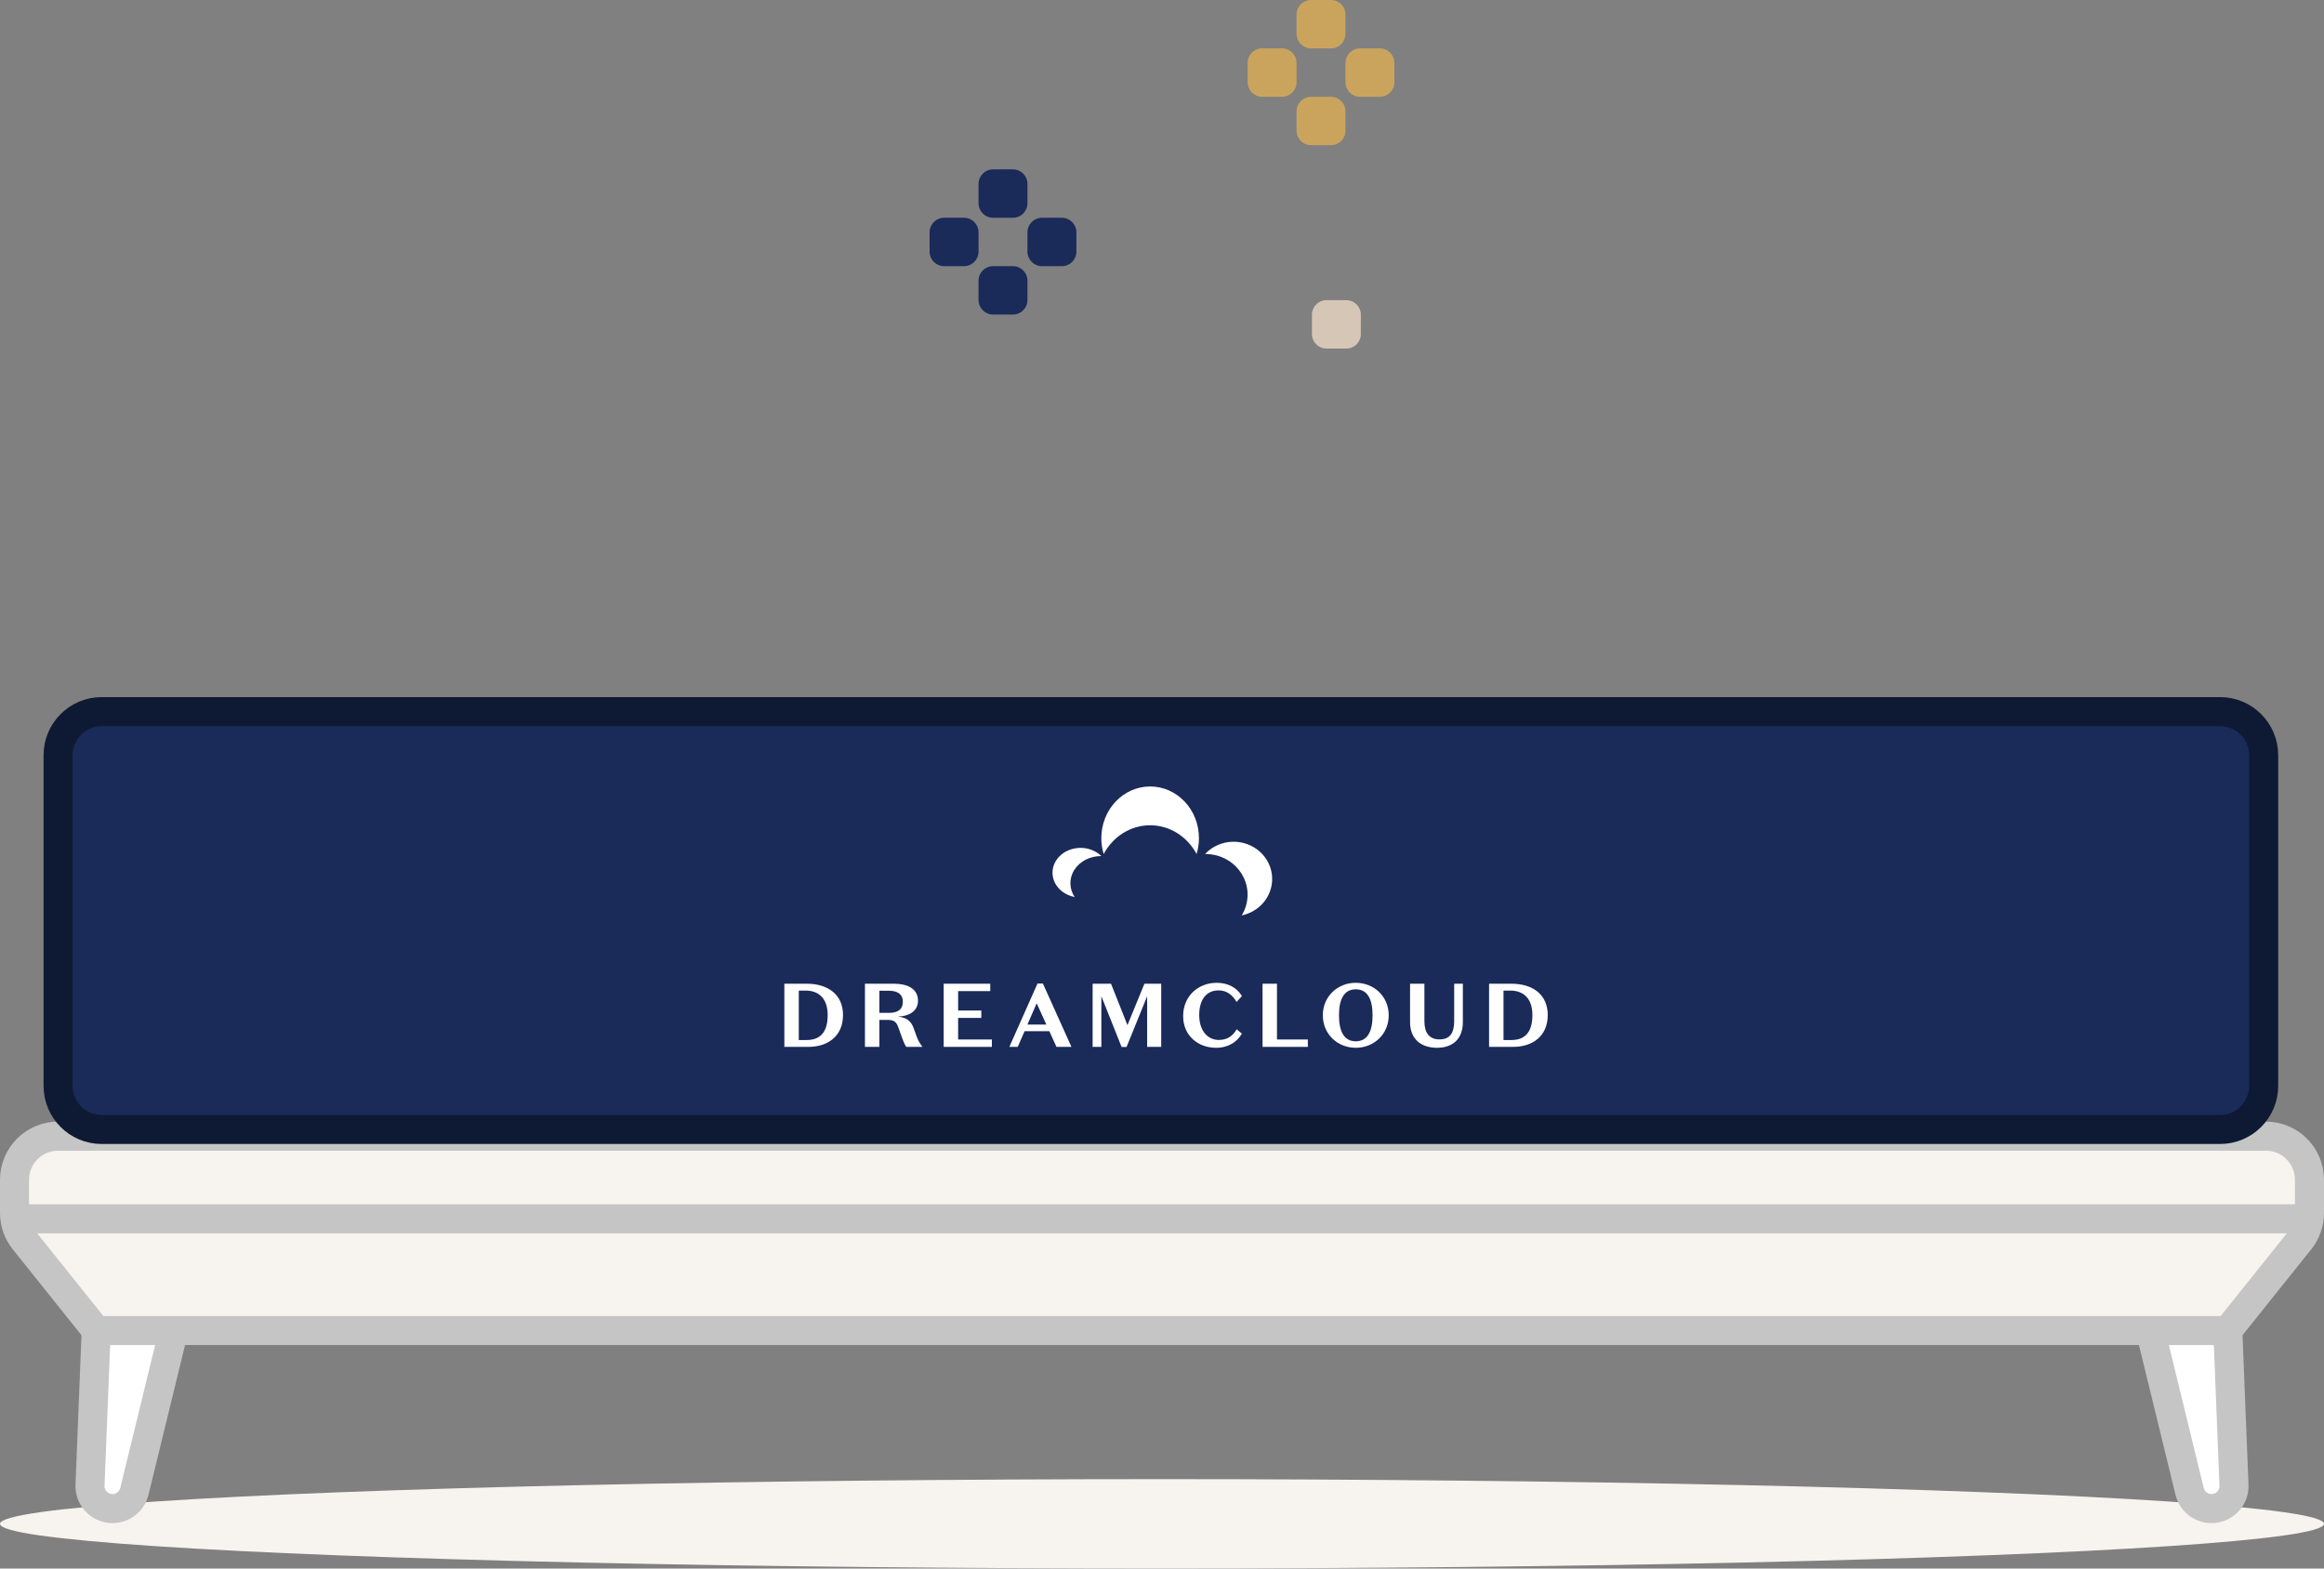 <?xml version="1.0" ?><svg width="160" height="108" viewBox="0 0 160 108" fill="none" xmlns="http://www.w3.org/2000/svg">
<rect x="0" y="0" width="160" height="108" fill="#808080" stroke="none"/>
<ellipse cx="80" cy="104.922" rx="80" ry="3.077" fill="#F7F3EF"/>
<path d="M150.748 102.689L147.893 90.984L153.322 90.221L153.803 102.26C153.835 103.056 153.258 103.746 152.47 103.857C151.681 103.968 150.937 103.463 150.748 102.689Z" fill="white" stroke="#C5C5C5" stroke-width="2"/>
<path d="M6.197 102.26L6.678 90.221L12.107 90.984L9.252 102.689C9.063 103.463 8.319 103.967 7.53 103.857C6.742 103.746 6.165 103.055 6.197 102.26Z" fill="white" stroke="#C5C5C5" stroke-width="2"/>
<path d="M1 81.23C1 79.573 2.343 78.23 4 78.23H156C157.657 78.23 159 79.573 159 81.23V83.519C159 84.2 158.768 84.861 158.343 85.393L153.366 91.614H6.634L1.657 85.393C1.232 84.861 1 84.2 1 83.519V81.23Z" fill="#F7F3EF" stroke="#C5C5C5" stroke-width="2"/>
<line x1="0.769" y1="83.921" x2="159.231" y2="83.921" stroke="#C5C5C5" stroke-width="2"/>
<path d="M4 51.998C4 50.342 5.343 48.998 7 48.998H152.846C154.503 48.998 155.846 50.342 155.846 51.998V74.768C155.846 76.425 154.503 77.768 152.846 77.768H7C5.343 77.768 4 76.425 4 74.768V51.998Z" fill="#1A2A59" stroke="#0E1A34" stroke-width="2"/>
<path d="M55.653 72.082C56.958 72.082 58.039 71.374 58.039 69.889C58.039 68.484 57.014 67.733 55.535 67.733H54V72.082H55.653ZM56.983 69.889C56.983 71.138 56.411 71.61 55.535 71.61H54.994V68.205H55.46C56.411 68.205 56.983 68.795 56.983 69.889Z" fill="white"/>
<path d="M60.543 68.217H61.202C61.823 68.217 62.158 68.478 62.158 68.969C62.158 69.504 61.81 69.74 61.202 69.74H60.543V68.217ZM60.543 70.224H61.108C61.543 70.224 61.717 70.361 61.854 70.752L62.096 71.436C62.177 71.66 62.258 71.865 62.388 72.082H63.507C63.302 71.809 63.215 71.641 63.103 71.349L62.898 70.784C62.718 70.28 62.382 70.05 61.842 70.007V69.994C62.544 69.976 63.202 69.64 63.202 68.907C63.202 68.062 62.45 67.733 61.556 67.733H59.549V72.082H60.543V70.224Z" fill="white"/>
<path d="M64.97 72.082H68.288V71.573H65.964V70.088H67.561V69.578H65.964V68.242H68.176V67.733H64.97V72.082Z" fill="white"/>
<path d="M71.373 69.081L72.038 70.547H70.733L71.373 69.081ZM72.734 72.082H73.765L71.801 67.72H71.429L69.49 72.082H70.068L70.54 71.001H72.243L72.734 72.082Z" fill="white"/>
<path d="M77.622 70.585L76.491 67.733H75.224V72.082H75.826V68.596L77.218 72.088H77.56L78.977 68.596V72.082H79.946V67.733H78.79L77.622 70.585Z" fill="white"/>
<path d="M81.456 69.957C81.456 71.318 82.488 72.144 83.724 72.144C84.569 72.144 85.172 71.74 85.501 71.169L85.141 70.871C84.868 71.337 84.489 71.61 83.892 71.604C83.153 71.597 82.562 70.982 82.562 69.889C82.562 68.801 83.078 68.192 83.892 68.192C84.489 68.192 84.868 68.534 85.135 68.988L85.501 68.584C85.172 68.025 84.569 67.67 83.768 67.67C82.488 67.67 81.456 68.59 81.456 69.957Z" fill="white"/>
<path d="M86.922 72.082H90.041V71.573H87.916V67.733H86.922V72.082Z" fill="white"/>
<path d="M91.073 69.907C91.073 71.2 92.079 72.144 93.341 72.144C94.602 72.144 95.609 71.2 95.609 69.907C95.609 68.615 94.602 67.67 93.341 67.67C92.079 67.67 91.073 68.615 91.073 69.907ZM92.185 69.907C92.185 68.77 92.552 68.118 93.341 68.118C94.13 68.118 94.497 68.77 94.497 69.907C94.497 71.044 94.13 71.697 93.341 71.697C92.552 71.697 92.185 71.044 92.185 69.907Z" fill="white"/>
<path d="M100.116 67.733V70.311C100.116 71.15 99.805 71.566 99.097 71.566C98.395 71.566 98.066 71.1 98.066 70.317V67.733H97.078V70.373C97.078 71.523 97.811 72.144 98.936 72.144C100.01 72.144 100.713 71.542 100.713 70.367V67.733H100.116Z" fill="white"/>
<path d="M104.171 72.082C105.476 72.082 106.557 71.374 106.557 69.889C106.557 68.484 105.532 67.733 104.053 67.733H102.518V72.082H104.171ZM105.501 69.889C105.501 71.138 104.929 71.61 104.053 71.61H103.512V68.205H103.978C104.929 68.205 105.501 68.795 105.501 69.889Z" fill="white"/>
<path fill-rule="evenodd" clip-rule="evenodd" d="M79.183 56.824C80.556 56.824 81.752 57.621 82.381 58.802C82.487 58.458 82.544 58.09 82.544 57.708C82.544 55.744 81.04 54.152 79.183 54.152C77.327 54.152 75.823 55.744 75.823 57.708C75.823 58.09 75.88 58.458 75.985 58.802C76.615 57.621 77.811 56.824 79.183 56.824Z" fill="white"/>
<path fill-rule="evenodd" clip-rule="evenodd" d="M73.426 61.57C73.606 61.662 73.795 61.725 73.987 61.762C73.613 61.2 73.581 60.482 73.975 59.877C74.369 59.273 75.087 58.937 75.822 58.944C75.691 58.815 75.535 58.701 75.355 58.609C74.433 58.137 73.253 58.417 72.72 59.235C72.188 60.053 72.504 61.098 73.426 61.57Z" fill="white"/>
<path fill-rule="evenodd" clip-rule="evenodd" d="M85.504 60.203C86.046 61.109 86.002 62.188 85.488 63.029C85.752 62.974 86.012 62.88 86.259 62.742C87.528 62.034 87.962 60.466 87.23 59.239C86.497 58.013 84.875 57.592 83.607 58.3C83.36 58.438 83.145 58.609 82.964 58.803C83.975 58.793 84.963 59.295 85.504 60.203Z" fill="white"/>
<path d="M89.263 1L89.263 2.332C89.263 2.884 89.71 3.332 90.263 3.332L91.631 3.332C92.183 3.332 92.631 2.884 92.631 2.332L92.631 1C92.631 0.448 92.183 8.37948e-06 91.631 8.37289e-06L90.263 8.35658e-06C89.71 8.34999e-06 89.263 0.448 89.263 1Z" fill="#CAA45D"/>
<path d="M85.895 4.332L85.895 5.664C85.895 6.216 86.342 6.664 86.895 6.664L88.263 6.664C88.815 6.664 89.263 6.216 89.263 5.664L89.263 4.332C89.263 3.78 88.815 3.332 88.263 3.332L86.895 3.332C86.342 3.332 85.895 3.78 85.895 4.332Z" fill="#CAA45D"/>
<path d="M89.263 7.664L89.263 8.996C89.263 9.548 89.71 9.996 90.263 9.996L91.631 9.996C92.183 9.996 92.631 9.548 92.631 8.996L92.631 7.664C92.631 7.112 92.183 6.664 91.631 6.664L90.263 6.664C89.71 6.664 89.263 7.112 89.263 7.664Z" fill="#CAA45D"/>
<path d="M92.632 4.332L92.632 5.664C92.632 6.216 93.079 6.664 93.632 6.664L95 6.664C95.552 6.664 96 6.216 96 5.664L96 4.332C96 3.78 95.552 3.332 95 3.332L93.632 3.332C93.079 3.332 92.632 3.78 92.632 4.332Z" fill="#CAA45D"/>
<path d="M90.323 21.668L90.323 23C90.323 23.552 90.77 24 91.323 24L92.691 24C93.243 24 93.691 23.552 93.691 23L93.691 21.668C93.691 21.116 93.243 20.668 92.691 20.668L91.323 20.668C90.77 20.668 90.323 21.116 90.323 21.668Z" fill="#D6C6B5"/>
<path d="M67.369 19.326L67.369 20.658C67.369 21.21 67.817 21.658 68.369 21.658L69.737 21.658C70.29 21.658 70.737 21.21 70.737 20.658L70.737 19.326C70.737 18.774 70.29 18.326 69.737 18.326L68.369 18.326C67.817 18.326 67.369 18.774 67.369 19.326Z" fill="#1A2A59"/>
<path d="M67.369 12.662L67.369 13.994C67.369 14.546 67.817 14.994 68.369 14.994L69.737 14.994C70.29 14.994 70.737 14.546 70.737 13.994L70.737 12.662C70.737 12.11 70.29 11.662 69.737 11.662L68.369 11.662C67.817 11.662 67.369 12.11 67.369 12.662Z" fill="#1A2A59"/>
<path d="M64 15.994L64 17.326C64 17.878 64.448 18.326 65 18.326L66.368 18.326C66.921 18.326 67.368 17.878 67.368 17.326L67.368 15.994C67.368 15.442 66.921 14.994 66.368 14.994L65 14.994C64.448 14.994 64 15.442 64 15.994Z" fill="#1A2A59"/>
<path d="M70.737 15.994L70.737 17.326C70.737 17.878 71.185 18.326 71.737 18.326L73.106 18.326C73.658 18.326 74.106 17.878 74.106 17.326L74.106 15.994C74.106 15.442 73.658 14.994 73.106 14.994L71.737 14.994C71.185 14.994 70.737 15.442 70.737 15.994Z" fill="#1A2A59"/>
</svg>
